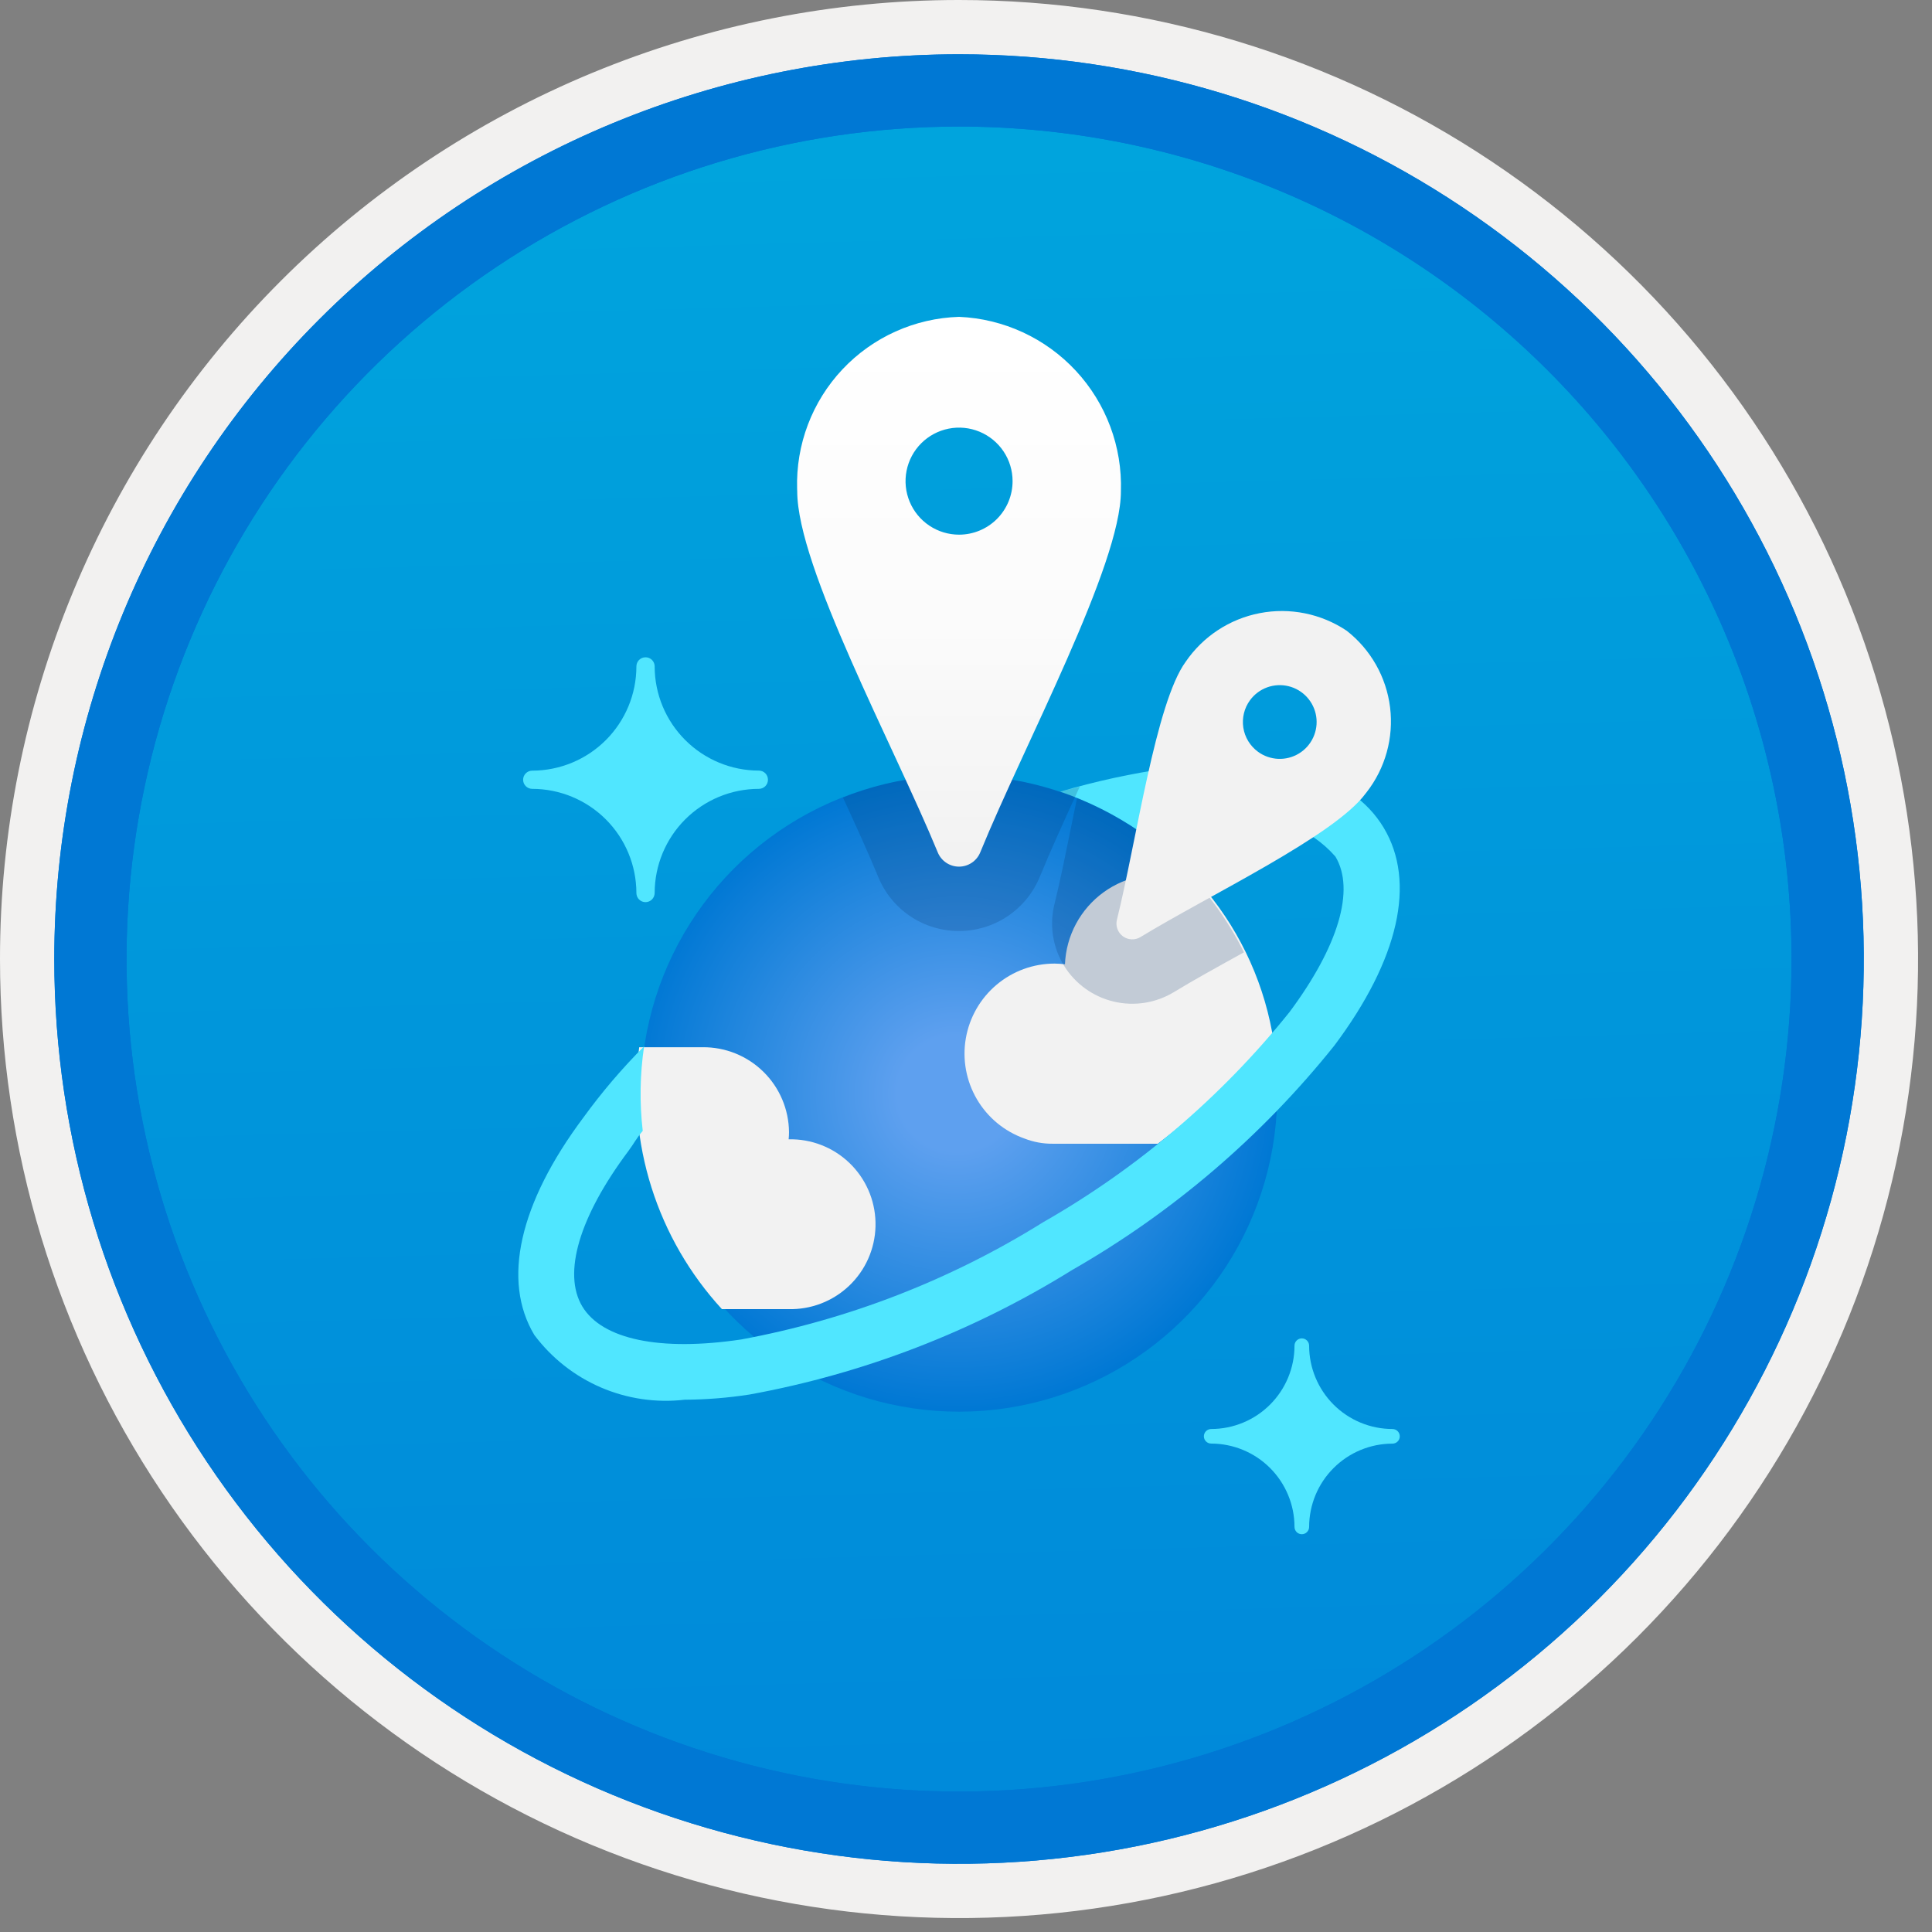 <svg width="100" height="100" viewBox="0 0 100 100" fill="none" xmlns="http://www.w3.org/2000/svg">
<rect x="0" y="0" width="100" height="100" fill="#808080" stroke="none"/>
<g clip-path="url(#clip0_625_568)">
<path d="M49.64 96.45C40.382 96.45 31.332 93.704 23.634 88.561C15.936 83.417 9.936 76.107 6.393 67.553C2.85 59 1.923 49.588 3.73 40.508C5.536 31.427 9.994 23.087 16.54 16.54C23.087 9.994 31.428 5.535 40.508 3.729C49.588 1.923 59 2.85 67.553 6.393C76.107 9.936 83.418 15.936 88.561 23.634C93.705 31.331 96.45 40.382 96.45 49.64C96.451 55.787 95.24 61.874 92.888 67.554C90.535 73.233 87.088 78.394 82.741 82.74C78.394 87.087 73.234 90.535 67.554 92.888C61.875 95.24 55.787 96.45 49.64 96.45V96.45Z" fill="url(#paint0_linear_625_568)"/>
<path fill-rule="evenodd" clip-rule="evenodd" d="M95.54 49.64C95.54 58.718 92.848 67.592 87.805 75.141C82.761 82.689 75.592 88.572 67.205 92.046C58.818 95.52 49.589 96.429 40.685 94.658C31.782 92.887 23.603 88.515 17.184 82.096C10.765 75.677 6.393 67.498 4.622 58.594C2.851 49.691 3.76 40.462 7.234 32.075C10.708 23.688 16.591 16.519 24.139 11.475C31.688 6.432 40.562 3.74 49.64 3.74C55.668 3.74 61.636 4.927 67.205 7.234C72.774 9.54 77.834 12.921 82.096 17.184C86.359 21.446 89.739 26.506 92.046 32.075C94.353 37.644 95.54 43.612 95.54 49.64V49.64ZM49.64 -0C59.458 -0 69.055 2.911 77.219 8.366C85.382 13.82 91.744 21.573 95.501 30.643C99.258 39.714 100.242 49.695 98.326 59.324C96.411 68.953 91.683 77.798 84.741 84.741C77.799 91.683 68.954 96.411 59.324 98.326C49.695 100.241 39.714 99.258 30.644 95.501C21.573 91.744 13.82 85.382 8.366 77.218C2.911 69.055 -1.61629e-06 59.458 3.61524e-07 49.64C-0.001 43.121 1.283 36.666 3.777 30.642C6.271 24.62 9.928 19.147 14.537 14.537C19.147 9.928 24.62 6.271 30.643 3.777C36.666 1.283 43.121 -0.001 49.64 -0V-0Z" fill="#F2F1F0"/>
<path fill-rule="evenodd" clip-rule="evenodd" d="M92.73 49.64C92.73 58.162 90.202 66.493 85.468 73.579C80.733 80.666 74.003 86.189 66.129 89.45C58.256 92.711 49.592 93.565 41.233 91.902C32.874 90.239 25.197 86.135 19.17 80.109C13.144 74.083 9.04 66.405 7.378 58.046C5.715 49.688 6.568 41.024 9.83 33.15C13.091 25.276 18.614 18.547 25.7 13.812C32.786 9.077 41.117 6.55 49.64 6.55C55.298 6.55 60.902 7.664 66.13 9.829C71.358 11.995 76.108 15.169 80.11 19.17C84.111 23.171 87.285 27.922 89.45 33.15C91.616 38.378 92.73 43.981 92.73 49.64ZM49.64 2.81C58.902 2.81 67.956 5.557 75.657 10.702C83.358 15.848 89.36 23.162 92.905 31.719C96.449 40.276 97.377 49.692 95.57 58.776C93.763 67.86 89.303 76.204 82.753 82.754C76.204 89.303 67.86 93.763 58.776 95.57C49.691 97.377 40.276 96.45 31.718 92.905C23.161 89.361 15.848 83.359 10.702 75.657C5.556 67.956 2.81 58.902 2.81 49.64C2.811 37.22 7.745 25.31 16.527 16.527C25.309 7.745 37.22 2.811 49.64 2.81V2.81Z" fill="#0078D4"/>
<path fill-rule="evenodd" clip-rule="evenodd" d="M92.73 49.64C92.73 58.162 90.202 66.493 85.468 73.579C80.733 80.665 74.003 86.189 66.129 89.45C58.256 92.711 49.592 93.565 41.233 91.902C32.874 90.239 25.197 86.135 19.17 80.109C13.144 74.083 9.04 66.405 7.378 58.046C5.715 49.688 6.568 41.024 9.83 33.15C13.091 25.276 18.614 18.547 25.7 13.812C32.786 9.077 41.117 6.55 49.64 6.55C55.298 6.55 60.902 7.664 66.13 9.829C71.358 11.995 76.108 15.169 80.11 19.17C84.111 23.171 87.285 27.922 89.45 33.15C91.616 38.378 92.73 43.981 92.73 49.64V49.64ZM49.64 2.81C58.902 2.81 67.956 5.556 75.657 10.702C83.358 15.848 89.36 23.162 92.905 31.719C96.449 40.276 97.377 49.692 95.57 58.776C93.763 67.86 89.303 76.204 82.753 82.754C76.204 89.303 67.86 93.763 58.776 95.57C49.691 97.377 40.276 96.45 31.718 92.905C23.161 89.361 15.848 83.358 10.702 75.657C5.556 67.956 2.81 58.902 2.81 49.64C2.811 37.22 7.745 25.309 16.527 16.527C25.309 7.745 37.22 2.811 49.64 2.81V2.81Z" fill="#0078D4"/>
<path d="M33.413 46.695C33.351 46.695 33.29 46.683 33.233 46.66C33.176 46.637 33.124 46.602 33.08 46.559C33.036 46.516 33.001 46.464 32.977 46.407C32.953 46.35 32.941 46.289 32.94 46.228V46.222C32.938 44.793 32.37 43.423 31.359 42.412C30.348 41.401 28.978 40.833 27.549 40.831C27.424 40.831 27.304 40.781 27.215 40.693C27.127 40.605 27.077 40.486 27.076 40.361V40.361C27.076 40.299 27.088 40.237 27.112 40.18C27.136 40.123 27.171 40.071 27.215 40.027C27.258 39.983 27.311 39.948 27.368 39.924C27.425 39.901 27.486 39.889 27.549 39.889V39.889C28.978 39.886 30.349 39.317 31.36 38.306C32.37 37.295 32.939 35.924 32.94 34.494C32.94 34.432 32.952 34.371 32.975 34.314C32.998 34.257 33.033 34.205 33.076 34.161C33.119 34.117 33.171 34.082 33.228 34.058C33.285 34.035 33.346 34.022 33.407 34.022H33.413C33.474 34.021 33.535 34.033 33.593 34.056C33.65 34.08 33.702 34.114 33.746 34.157C33.789 34.201 33.824 34.252 33.848 34.309C33.872 34.366 33.885 34.427 33.885 34.489V34.494C33.887 35.923 34.456 37.294 35.467 38.304C36.477 39.315 37.847 39.884 39.277 39.886C39.339 39.886 39.4 39.897 39.457 39.921C39.514 39.944 39.566 39.978 39.61 40.022C39.654 40.065 39.688 40.116 39.712 40.173C39.736 40.23 39.749 40.291 39.749 40.353V40.358C39.75 40.42 39.738 40.481 39.715 40.538C39.691 40.595 39.657 40.647 39.614 40.691C39.57 40.735 39.519 40.77 39.462 40.794C39.405 40.818 39.344 40.83 39.282 40.831H39.277C37.847 40.832 36.477 41.401 35.466 42.411C34.455 43.422 33.886 44.793 33.885 46.222C33.884 46.347 33.834 46.467 33.746 46.556C33.657 46.644 33.538 46.694 33.413 46.695Z" fill="#50E6FF"/>
<path d="M67.382 79.411C67.332 79.411 67.283 79.401 67.237 79.382C67.191 79.363 67.149 79.335 67.114 79.3C67.079 79.265 67.051 79.223 67.032 79.177C67.013 79.131 67.003 79.082 67.003 79.032V79.032C67.002 77.889 66.547 76.793 65.739 75.984C64.93 75.175 63.834 74.721 62.69 74.719C62.59 74.719 62.495 74.68 62.424 74.609C62.353 74.539 62.313 74.443 62.312 74.344V74.344C62.312 74.294 62.322 74.245 62.341 74.199C62.36 74.153 62.388 74.111 62.423 74.076C62.458 74.041 62.5 74.013 62.546 73.994C62.592 73.975 62.641 73.965 62.69 73.965V73.965C63.834 73.964 64.931 73.51 65.739 72.701C66.548 71.892 67.003 70.796 67.003 69.652C67.003 69.603 67.013 69.553 67.032 69.507C67.051 69.461 67.079 69.42 67.114 69.385C67.149 69.35 67.191 69.322 67.237 69.303C67.283 69.284 67.332 69.274 67.382 69.274V69.274C67.482 69.274 67.578 69.314 67.649 69.385C67.72 69.456 67.76 69.552 67.76 69.652V69.652C67.761 70.796 68.216 71.892 69.024 72.701C69.833 73.51 70.93 73.964 72.073 73.965C72.174 73.965 72.27 74.005 72.341 74.076C72.412 74.146 72.452 74.243 72.452 74.343C72.452 74.443 72.413 74.54 72.342 74.611C72.271 74.682 72.175 74.722 72.074 74.722H72.073C70.93 74.723 69.834 75.178 69.025 75.987C68.216 76.795 67.762 77.891 67.76 79.035C67.76 79.135 67.719 79.23 67.648 79.301C67.578 79.371 67.482 79.411 67.382 79.411V79.411Z" fill="#50E6FF"/>
<path d="M65.659 52.771C66.416 55.939 66.216 59.261 65.085 62.316C63.955 65.371 61.943 68.022 59.306 69.934C56.668 71.846 53.523 72.933 50.267 73.057C47.012 73.181 43.793 72.337 41.018 70.632C38.242 68.927 36.034 66.437 34.674 63.477C33.313 60.517 32.861 57.22 33.374 54.004C33.887 50.787 35.343 47.794 37.557 45.404C39.771 43.015 42.644 41.335 45.812 40.578H45.812C50.061 39.563 54.539 40.278 58.261 42.564C61.983 44.851 64.644 48.522 65.659 52.771V52.771Z" fill="url(#paint1_radial_625_568)"/>
<path d="M40.807 67.76C41.972 67.791 43.102 67.357 43.948 66.554C44.794 65.752 45.286 64.646 45.316 63.481C45.347 62.315 44.913 61.185 44.111 60.339C43.308 59.494 42.203 59.001 41.037 58.971C40.965 58.969 40.892 58.969 40.82 58.971C40.833 58.846 40.839 58.72 40.839 58.595C40.828 57.422 40.353 56.301 39.517 55.478C38.682 54.655 37.554 54.197 36.381 54.204H33.085C32.763 56.639 32.979 59.115 33.719 61.458C34.459 63.8 35.704 65.952 37.366 67.76L40.807 67.76Z" fill="#F2F2F2"/>
<path d="M65.863 53.536C65.866 53.495 65.86 53.455 65.844 53.418C65.313 50.546 64.009 47.873 62.071 45.688C61.819 45.586 61.56 45.506 61.295 45.447C60.59 45.245 59.848 45.207 59.126 45.334C58.404 45.461 57.72 45.75 57.125 46.18C56.531 46.61 56.042 47.169 55.695 47.815C55.348 48.461 55.152 49.177 55.122 49.91C54.944 49.889 54.765 49.878 54.586 49.875C53.486 49.875 52.422 50.263 51.582 50.971C50.741 51.68 50.178 52.662 49.991 53.746C49.804 54.829 50.007 55.943 50.562 56.892C51.117 57.841 51.99 58.563 53.026 58.93C53.489 59.111 53.981 59.203 54.478 59.199H59.926C62.114 57.543 64.106 55.643 65.863 53.536Z" fill="#F2F2F2"/>
<path d="M71.622 42.846C69.934 40.036 65.986 38.941 60.471 39.762C58.581 40.03 56.714 40.436 54.883 40.975C56.336 41.477 57.715 42.169 58.984 43.034C59.631 42.892 60.281 42.723 60.903 42.629C61.883 42.476 62.872 42.396 63.863 42.39C64.832 42.25 65.821 42.355 66.739 42.695C67.658 43.035 68.476 43.599 69.121 44.336V44.336C70.149 46.048 69.282 48.976 66.743 52.387C63.215 56.779 58.891 60.467 53.998 63.259C49.214 66.245 43.912 68.304 38.367 69.33C34.169 69.958 31.169 69.33 30.141 67.623C29.113 65.916 29.98 62.98 32.519 59.585C32.833 59.164 32.911 58.957 33.268 58.533C33.1 57.078 33.123 55.607 33.338 54.158C32.197 55.302 31.147 56.533 30.198 57.841C26.872 62.288 25.971 66.287 27.656 69.097C28.546 70.288 29.734 71.224 31.1 71.813C32.465 72.401 33.962 72.62 35.439 72.449C36.563 72.443 37.685 72.353 38.797 72.18C44.715 71.1 50.377 68.915 55.487 65.739C60.706 62.753 65.314 58.808 69.07 54.113C72.406 49.655 73.308 45.659 71.622 42.846Z" fill="#50E6FF"/>
<path opacity="0.2" d="M49.637 48.19H49.639C50.537 48.189 51.415 47.921 52.16 47.419C52.906 46.918 53.485 46.206 53.824 45.374C54.373 44.03 55.104 42.424 55.888 40.719C55.554 40.808 55.215 40.878 54.883 40.975C54.971 41.006 55.052 41.051 55.139 41.083C52.145 40.013 48.904 39.838 45.812 40.578H45.812C45.069 40.761 44.341 40.996 43.631 41.28C44.322 42.779 44.96 44.182 45.446 45.363C45.782 46.2 46.361 46.916 47.108 47.42C47.855 47.924 48.736 48.192 49.637 48.19V48.19Z" fill="#003067"/>
<path opacity="0.2" d="M64.387 49.29C62.585 45.659 59.51 42.817 55.748 41.307C55.645 41.801 55.542 42.302 55.434 42.831C55.14 44.281 54.86 45.668 54.579 46.794C54.445 47.333 54.42 47.893 54.505 48.441C54.591 48.989 54.784 49.515 55.075 49.987C55.653 50.921 56.577 51.587 57.645 51.841C58.713 52.095 59.838 51.916 60.775 51.343C61.736 50.755 62.935 50.094 64.191 49.399C64.259 49.362 64.32 49.328 64.387 49.29Z" fill="#003067"/>
<path d="M49.641 16.4C47.348 16.47 45.177 17.448 43.605 19.118C42.033 20.789 41.19 23.015 41.259 25.308C41.261 25.347 41.262 25.386 41.264 25.425C41.264 29.363 46.262 38.588 48.536 44.114C48.625 44.334 48.777 44.522 48.974 44.654C49.17 44.786 49.401 44.857 49.638 44.857C49.874 44.857 50.106 44.786 50.302 44.654C50.498 44.522 50.65 44.334 50.739 44.114C53.012 38.545 58.018 29.241 58.018 25.429C58.093 23.124 57.255 20.883 55.686 19.192C54.117 17.502 51.945 16.498 49.641 16.4ZM49.641 27.674C49.093 27.674 48.558 27.512 48.102 27.207C47.647 26.903 47.291 26.47 47.082 25.964C46.872 25.458 46.817 24.901 46.924 24.364C47.031 23.826 47.295 23.333 47.682 22.945C48.07 22.558 48.563 22.294 49.101 22.187C49.638 22.08 50.195 22.135 50.701 22.345C51.207 22.555 51.64 22.91 51.944 23.365C52.249 23.821 52.411 24.356 52.411 24.904V24.904C52.411 25.639 52.119 26.343 51.6 26.863C51.08 27.382 50.376 27.674 49.641 27.674V27.674Z" fill="url(#paint2_linear_625_568)"/>
<path d="M61.37 34.254C59.818 36.373 58.815 43.582 57.812 47.603C57.772 47.761 57.78 47.927 57.836 48.081C57.891 48.234 57.99 48.368 58.122 48.464C58.254 48.56 58.411 48.615 58.574 48.621C58.737 48.628 58.898 48.585 59.036 48.499C62.55 46.353 69.082 43.258 70.685 41.07L70.735 41.007C71.707 39.76 72.144 38.179 71.95 36.611C71.756 35.043 70.947 33.616 69.701 32.644C68.38 31.761 66.764 31.434 65.204 31.736C63.644 32.037 62.266 32.942 61.37 34.254V34.254ZM64.7 36.244C64.923 35.939 65.231 35.708 65.586 35.578C65.941 35.449 66.326 35.428 66.692 35.517C67.059 35.606 67.391 35.803 67.646 36.081C67.901 36.359 68.068 36.706 68.126 37.079C68.184 37.452 68.129 37.834 67.97 38.176C67.811 38.518 67.554 38.806 67.231 39.002C66.909 39.198 66.535 39.294 66.158 39.278C65.781 39.261 65.417 39.134 65.113 38.911C64.911 38.763 64.74 38.576 64.609 38.362C64.479 38.148 64.392 37.91 64.354 37.663C64.316 37.415 64.327 37.162 64.386 36.919C64.445 36.675 64.552 36.446 64.7 36.244H64.7Z" fill="url(#paint3_linear_625_568)"/>
</g>
<defs>
<linearGradient id="paint0_linear_625_568" x1="47.87" y1="-15.153" x2="51.852" y2="130.615" gradientUnits="userSpaceOnUse">
<stop stop-color="#00ABDE"/>
<stop offset="1" stop-color="#007ED8"/>
</linearGradient>
<radialGradient id="paint1_radial_625_568" cx="0" cy="0" r="1" gradientUnits="userSpaceOnUse" gradientTransform="translate(49.513 56.598) scale(16.558 16.414)">
<stop offset="0.183" stop-color="#5EA0EF"/>
<stop offset="1" stop-color="#0078D4"/>
</radialGradient>
<linearGradient id="paint2_linear_625_568" x1="49.639" y1="17.422" x2="49.639" y2="44.237" gradientUnits="userSpaceOnUse">
<stop stop-color="white"/>
<stop offset="0.56" stop-color="#FBFBFB"/>
<stop offset="1" stop-color="#F2F2F2"/>
</linearGradient>
<linearGradient id="paint3_linear_625_568" x1="-888.486" y1="392.237" x2="-703.017" y2="138.888" gradientUnits="userSpaceOnUse">
<stop stop-color="white"/>
<stop offset="0.56" stop-color="#FBFBFB"/>
<stop offset="1" stop-color="#F2F2F2"/>
</linearGradient>
<clipPath id="clip0_625_568">
<rect width="99.28" height="99.28" fill="white"/>
</clipPath>
</defs>
</svg>
